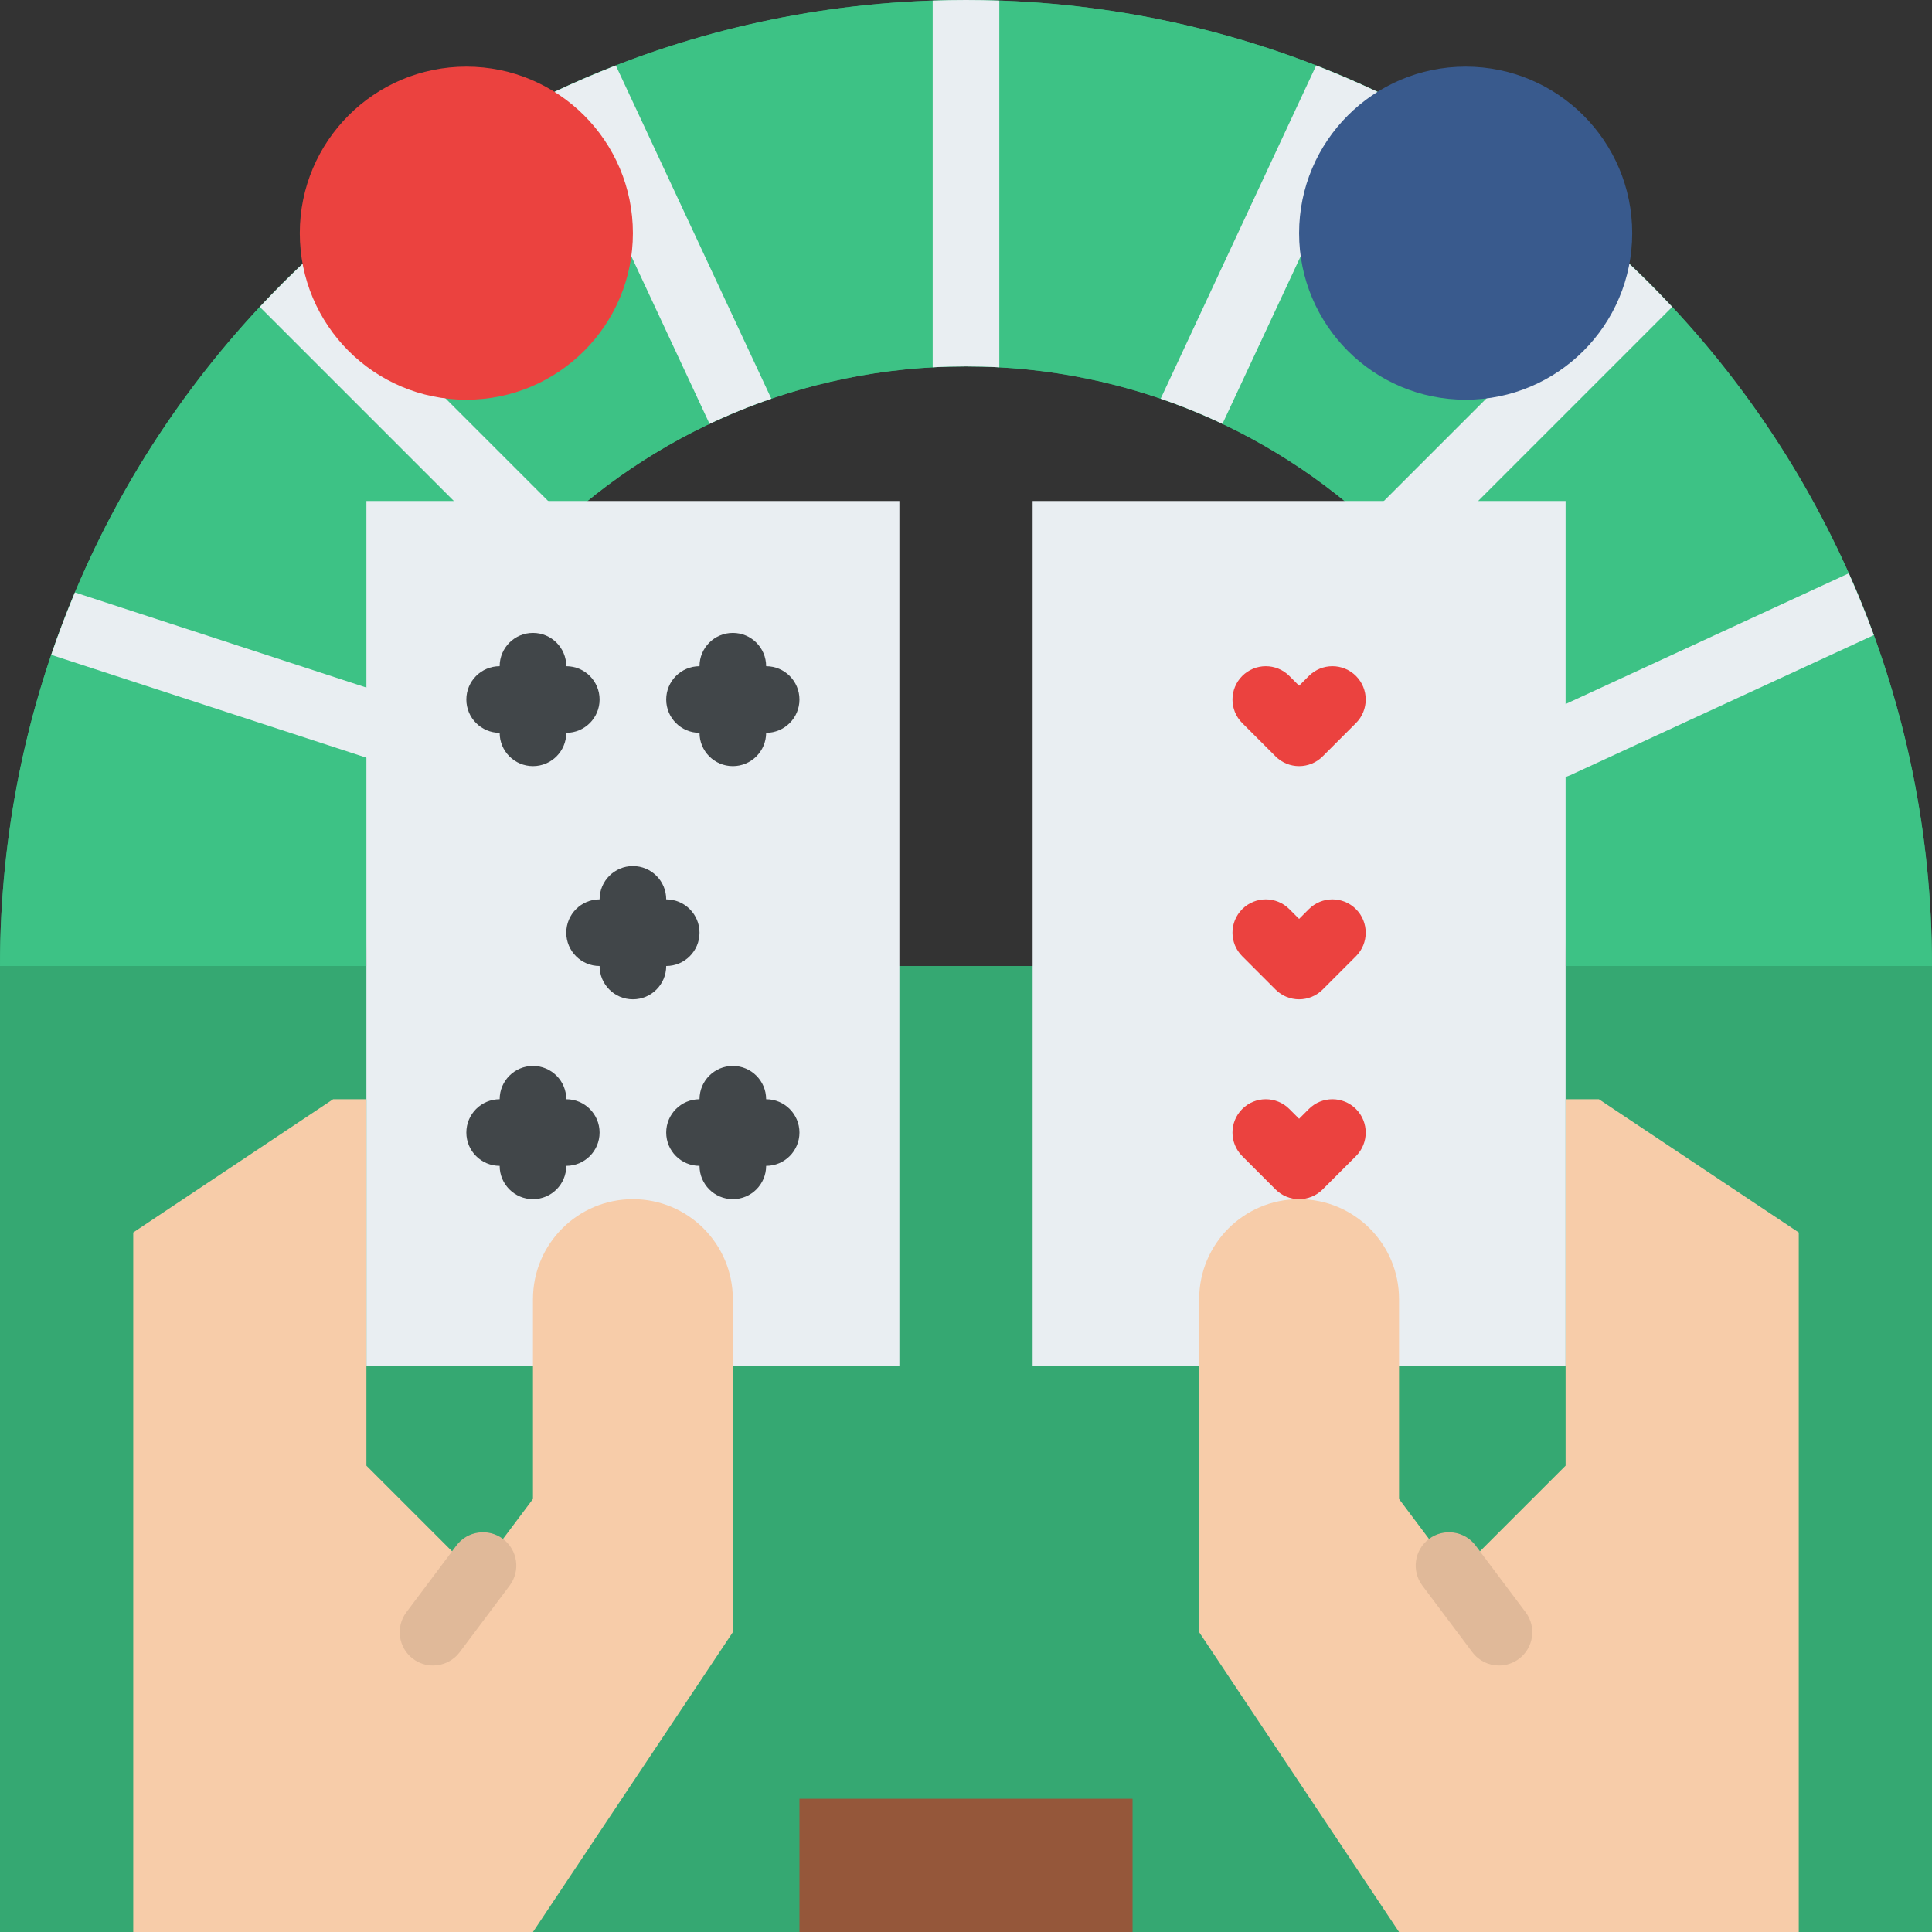 <?xml version="1.0" encoding="UTF-8" standalone="no"?>
<!DOCTYPE svg PUBLIC "-//W3C//DTD SVG 1.1//EN" "http://www.w3.org/Graphics/SVG/1.1/DTD/svg11.dtd">
<svg width="100%" height="100%" viewBox="0 0 464 464" version="1.1" xmlns="http://www.w3.org/2000/svg" xmlns:xlink="http://www.w3.org/1999/xlink" xml:space="preserve" xmlns:serif="http://www.serif.com/" style="fill-rule:evenodd;clip-rule:evenodd;stroke-linejoin:round;stroke-miterlimit:2;">
    <rect x="0" y="0" width="464" height="464" fill="#333333" stroke="none"/>
    <g transform="matrix(1,0,0,1,-24,-24)">
        <path d="M256,24C127.87,24 24,127.87 24,256L24,488L488,488L488,256C488,127.87 384.13,24 256,24ZM112,256C112,176.471 176.471,112 256,112C335.529,112 400,176.471 400,256L112,256Z" style="fill:rgb(53,168,114);fill-rule:nonzero;"/>
        <path d="M488,256C488,127.87 384.13,24 256,24C127.87,24 24,127.87 24,256L112,256C112,176.471 176.471,112 256,112C335.529,112 400,176.471 400,256L488,256Z" style="fill:rgb(61,194,133);fill-rule:nonzero;"/>
        <g>
            <path d="M264,24.14L264,112.22C261.35,112.07 258.68,112 256,112C253.32,112 250.65,112.07 248,112.22L248,24.14C250.66,24.05 253.32,24 256,24C258.68,24 261.34,24.05 264,24.14Z" style="fill:rgb(233,238,242);fill-rule:nonzero;"/>
            <path d="M160,148.68C156.01,152.23 152.23,156.01 148.68,160L86.39,97.71C90.03,93.81 93.81,90.03 97.71,86.39L160,148.68Z" style="fill:rgb(233,238,242);fill-rule:nonzero;"/>
            <path d="M425.61,97.71L365.66,157.66C364.83,158.48 363.87,159.09 362.85,159.47C359.59,155.85 356.15,152.41 352.53,149.15C352.91,148.12 353.52,147.16 354.34,146.34L414.29,86.39C418.19,90.03 421.97,93.81 425.61,97.71Z" style="fill:rgb(233,238,242);fill-rule:nonzero;"/>
            <path d="M209.25,119.76C204.17,121.5 199.22,123.52 194.41,125.8L157.19,46.04C162,43.77 166.91,41.66 171.9,39.72L209.25,119.76Z" style="fill:rgb(233,238,242);fill-rule:nonzero;"/>
            <path d="M354.81,46.04L317.59,125.8C312.78,123.52 307.83,121.5 302.75,119.76L340.1,39.72C345.09,41.66 350,43.77 354.81,46.04Z" style="fill:rgb(233,238,242);fill-rule:nonzero;"/>
            <path d="M126.12,193.74C123.81,198.55 121.76,203.5 119.99,208.58L36.3,181.27C38.03,176.19 39.93,171.19 41.99,166.28L126.12,193.74Z" style="fill:rgb(233,238,242);fill-rule:nonzero;"/>
            <path d="M474.03,176.53L401.12,210.18C400.04,210.68 398.9,210.92 397.77,210.92C397.7,210.92 397.64,210.92 397.57,210.91C395.94,206.29 394.08,201.78 392,197.39C392.67,196.69 393.48,196.09 394.42,195.66L468.02,161.69C470.19,166.55 472.2,171.5 474.03,176.53Z" style="fill:rgb(233,238,242);fill-rule:nonzero;"/>
            <rect x="112" y="144.323" width="128" height="207.677" style="fill:rgb(233,238,242);fill-rule:nonzero;"/>
            <rect x="272" y="144.323" width="128" height="207.677" style="fill:rgb(233,238,242);fill-rule:nonzero;"/>
        </g>
        <path d="M336,208C333.952,208 331.905,207.219 330.343,205.657L322.343,197.657C319.219,194.532 319.219,189.468 322.343,186.343C325.468,183.22 330.532,183.22 333.657,186.343L336,188.687L338.343,186.343C341.468,183.22 346.532,183.22 349.657,186.343C352.781,189.468 352.781,194.532 349.657,197.657L341.657,205.657C340.095,207.219 338.048,208 336,208Z" style="fill:rgb(235,66,63);fill-rule:nonzero;"/>
        <path d="M408,288L400,288L400,376L373.714,402.286L360,384L360,336C360,322.745 349.255,312 336,312C322.745,312 312,322.745 312,336L312,416L360,488L456,488L456,320L408,288Z" style="fill:rgb(247,204,169);fill-rule:nonzero;"/>
        <path d="M336,312C333.952,312 331.905,311.219 330.343,309.657L322.343,301.657C319.219,298.532 319.219,293.468 322.343,290.343C325.468,287.22 330.532,287.22 333.657,290.343L336,292.687L338.343,290.343C341.468,287.22 346.532,287.22 349.657,290.343C352.781,293.468 352.781,298.532 349.657,301.657L341.657,309.657C340.095,311.219 338.048,312 336,312Z" style="fill:rgb(235,66,63);fill-rule:nonzero;"/>
        <path d="M336,264C333.952,264 331.905,263.219 330.343,261.657L322.343,253.657C319.219,250.532 319.219,245.468 322.343,242.343C325.468,239.22 330.532,239.22 333.657,242.343L336,244.687L338.343,242.343C341.468,239.22 346.532,239.22 349.657,242.343C352.781,245.468 352.781,250.532 349.657,253.657L341.657,261.657C340.095,263.219 338.048,264 336,264Z" style="fill:rgb(235,66,63);fill-rule:nonzero;"/>
        <rect x="216" y="456" width="80" height="32" style="fill:rgb(149,87,58);fill-rule:nonzero;"/>
        <circle cx="136" cy="80" r="40" style="fill:rgb(235,66,63);"/>
        <circle cx="376" cy="80" r="40" style="fill:rgb(57,90,141);"/>
        <path d="M384.006,424C381.574,424 379.172,422.896 377.6,420.8L365.6,404.8C362.95,401.266 363.665,396.251 367.201,393.6C370.732,390.95 375.748,391.664 378.401,395.201L390.401,411.201C393.051,414.735 392.336,419.75 388.8,422.401C387.361,423.479 385.677,424 384.006,424Z" style="fill:rgb(224,185,153);fill-rule:nonzero;"/>
        <path d="M104,288L112,288L112,376L138.286,402.286L152,384L152,336C152,322.745 162.745,312 176,312C189.255,312 200,322.745 200,336L200,416L152,488L56,488L56,320L104,288Z" style="fill:rgb(247,204,169);fill-rule:nonzero;"/>
        <path d="M127.994,424C130.426,424 132.828,422.896 134.4,420.8L146.4,404.8C149.05,401.266 148.335,396.251 144.799,393.6C141.268,390.95 136.252,391.664 133.599,395.201L121.599,411.201C118.949,414.735 119.664,419.75 123.2,422.401C124.639,423.479 126.323,424 127.994,424Z" style="fill:rgb(224,185,153);fill-rule:nonzero;"/>
        <path d="M144,200C144,204.418 147.582,208 152,208C156.418,208 160,204.418 160,200C164.418,200 168,196.418 168,192C168,187.582 164.418,184 160,184C160,179.582 156.418,176 152,176C147.582,176 144,179.582 144,184C139.582,184 136,187.582 136,192C136,196.418 139.582,200 144,200Z" style="fill:rgb(65,70,73);fill-rule:nonzero;"/>
        <path d="M192,200C192,204.418 195.582,208 200,208C204.418,208 208,204.418 208,200C212.418,200 216,196.418 216,192C216,187.582 212.418,184 208,184C208,179.582 204.418,176 200,176C195.582,176 192,179.582 192,184C187.582,184 184,187.582 184,192C184,196.418 187.582,200 192,200Z" style="fill:rgb(65,70,73);fill-rule:nonzero;"/>
        <path d="M160,288C160,283.582 156.418,280 152,280C147.582,280 144,283.582 144,288C139.582,288 136,291.582 136,296C136,300.418 139.582,304 144,304C144,308.418 147.582,312 152,312C156.418,312 160,308.418 160,304C164.418,304 168,300.418 168,296C168,291.582 164.418,288 160,288Z" style="fill:rgb(65,70,73);fill-rule:nonzero;"/>
        <path d="M208,288C208,283.582 204.418,280 200,280C195.582,280 192,283.582 192,288C187.582,288 184,291.582 184,296C184,300.418 187.582,304 192,304C192,308.418 195.582,312 200,312C204.418,312 208,308.418 208,304C212.418,304 216,300.418 216,296C216,291.582 212.418,288 208,288Z" style="fill:rgb(65,70,73);fill-rule:nonzero;"/>
        <path d="M192,248C192,243.582 188.418,240 184,240C184,235.582 180.418,232 176,232C171.582,232 168,235.582 168,240C163.582,240 160,243.582 160,248C160,252.418 163.582,256 168,256C168,260.418 171.582,264 176,264C180.418,264 184,260.418 184,256C188.418,256 192,252.418 192,248Z" style="fill:rgb(65,70,73);fill-rule:nonzero;"/>
    </g>
</svg>
